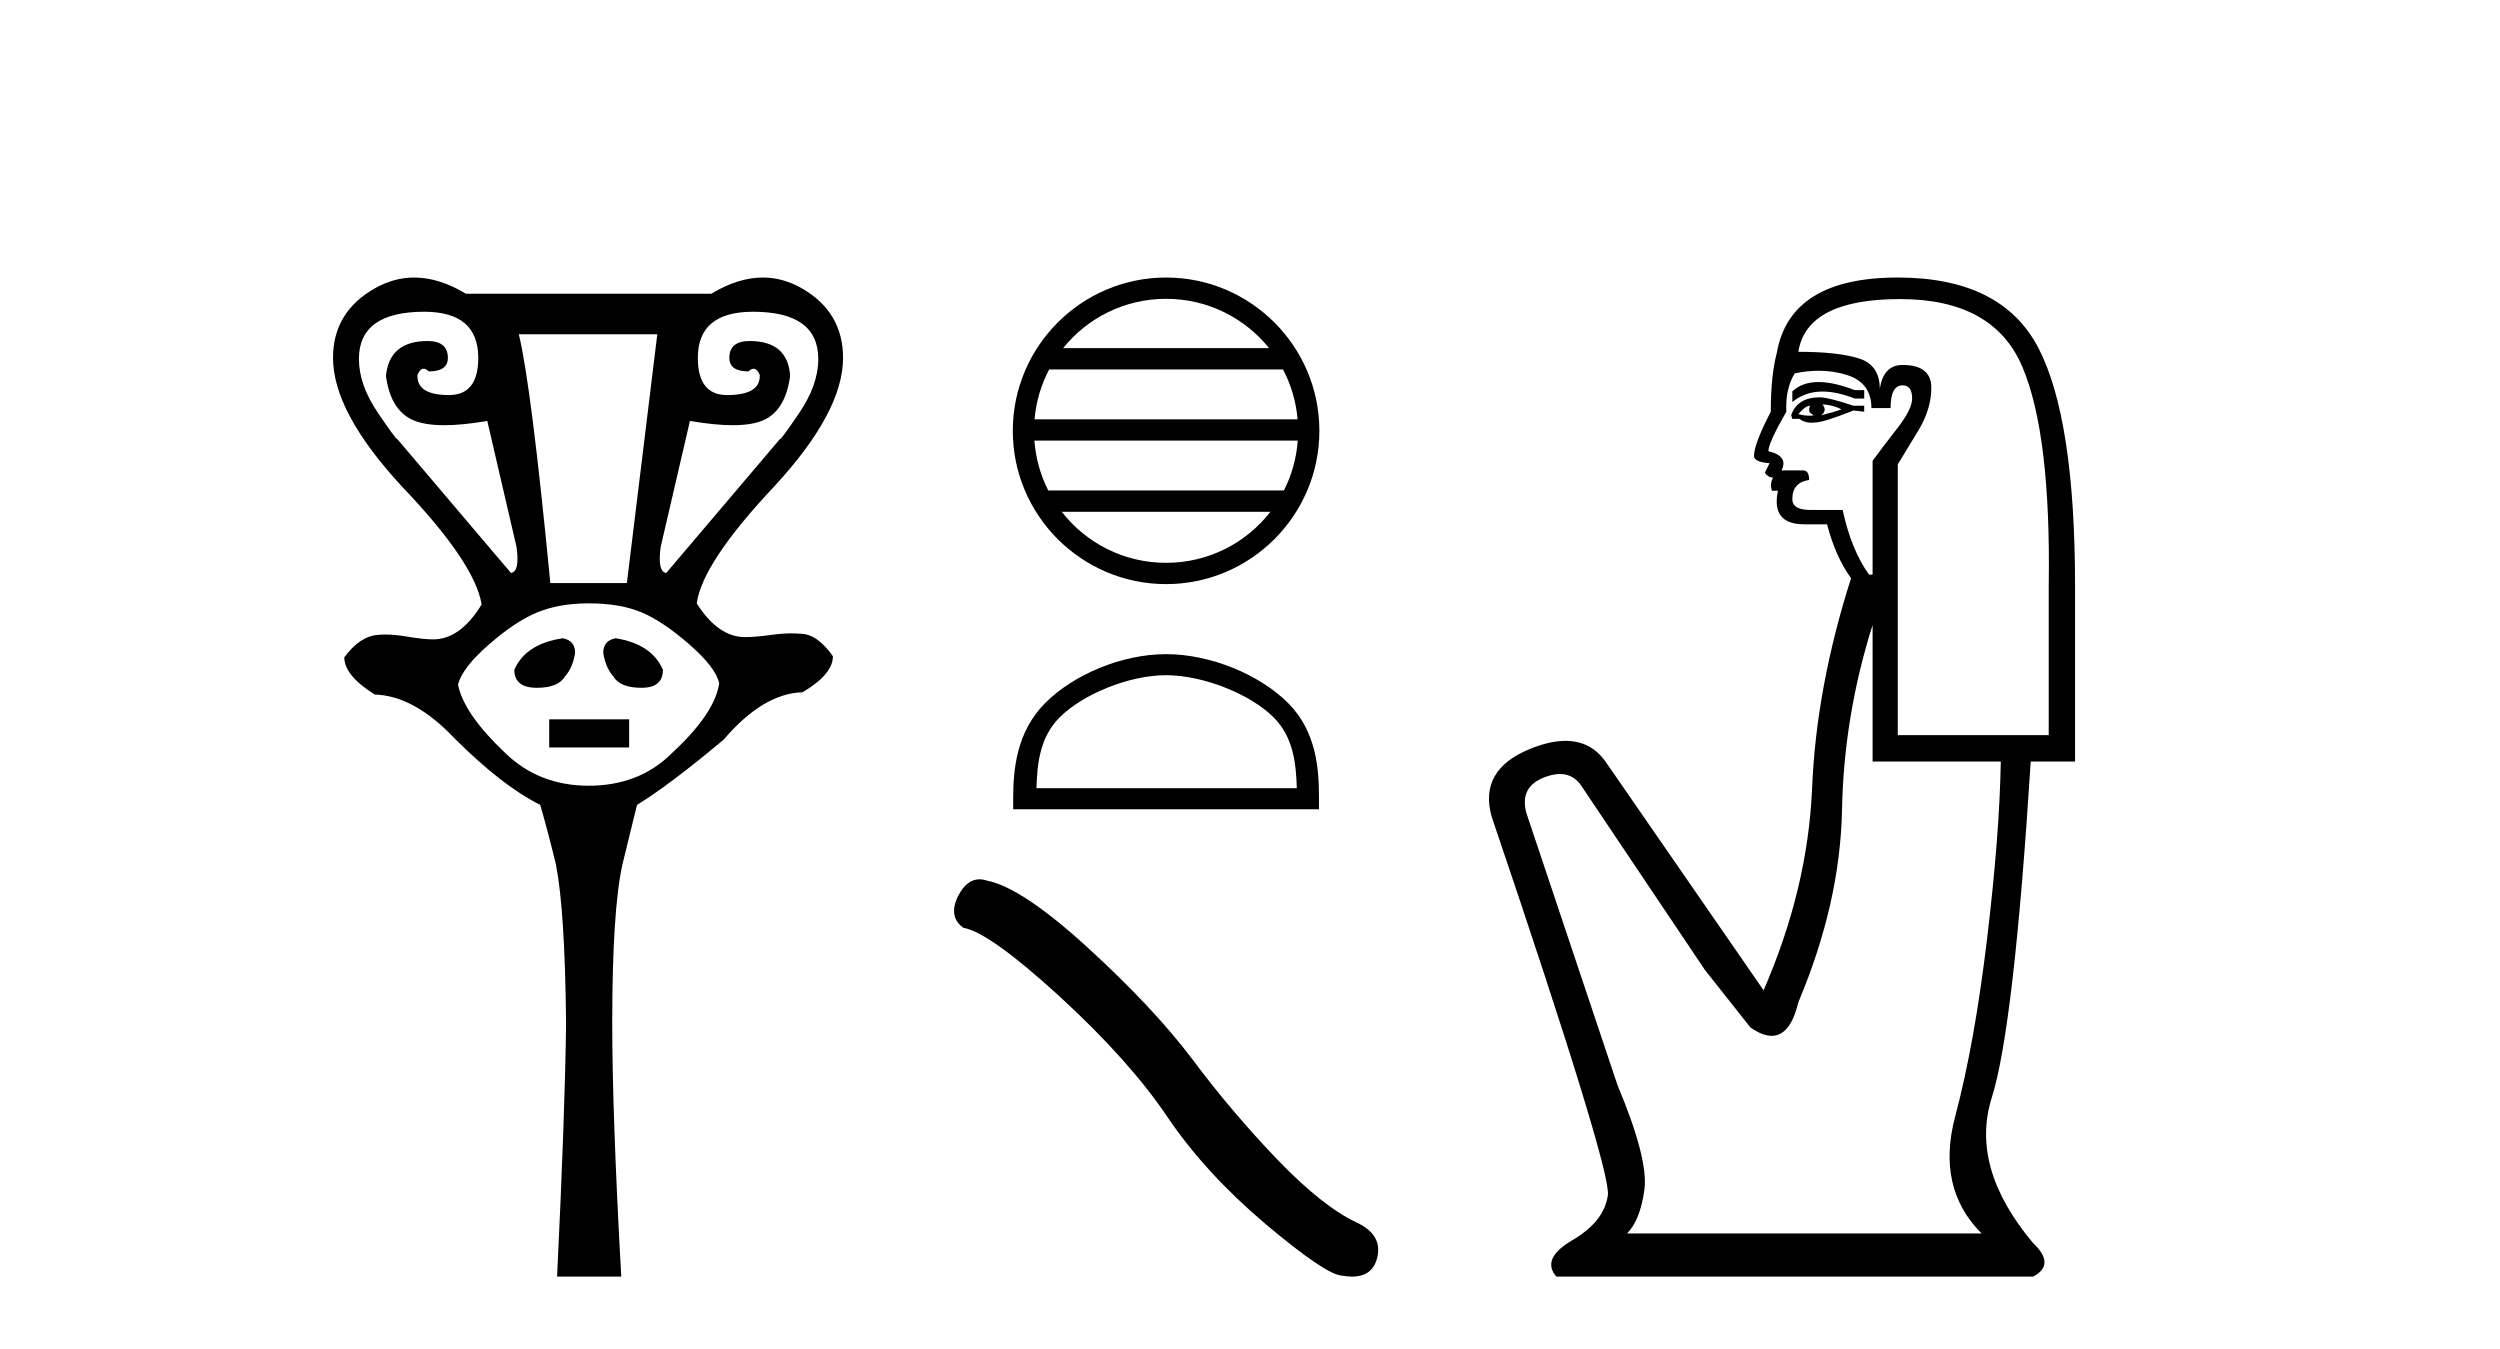 <?xml version='1.0' encoding='UTF-8' standalone='yes'?><svg xmlns='http://www.w3.org/2000/svg' xmlns:xlink='http://www.w3.org/1999/xlink' width='76.0' height='41.0' ><path d='M 12.897 9.477 Q 14.539 9.477 14.539 10.88 Q 14.539 12.01 13.65 12.01 Q 12.657 12.01 12.691 11.393 Q 12.773 11.209 12.88 11.209 Q 12.951 11.209 13.033 11.291 Q 13.615 11.291 13.615 10.88 Q 13.615 10.367 12.999 10.367 Q 11.836 10.367 11.733 11.428 Q 11.87 12.454 12.537 12.763 Q 12.891 12.926 13.508 12.926 Q 14.056 12.926 14.813 12.797 L 15.703 16.63 Q 15.806 17.383 15.532 17.417 L 12.075 13.344 Q 12.075 13.349 12.072 13.349 Q 12.032 13.349 11.493 12.557 Q 10.911 11.701 10.911 10.914 Q 10.911 9.477 12.897 9.477 ZM 22.891 9.477 Q 24.876 9.477 24.876 10.914 Q 24.876 11.701 24.294 12.557 Q 23.755 13.349 23.716 13.349 Q 23.712 13.349 23.712 13.344 L 20.255 17.417 Q 19.982 17.383 20.084 16.63 L 20.974 12.797 Q 21.731 12.926 22.276 12.926 Q 22.889 12.926 23.233 12.763 Q 23.883 12.454 24.02 11.428 Q 23.952 10.367 22.788 10.367 Q 22.172 10.367 22.172 10.88 Q 22.172 11.291 22.754 11.291 Q 22.836 11.209 22.907 11.209 Q 23.014 11.209 23.096 11.393 Q 23.13 12.01 22.104 12.01 Q 21.214 12.01 21.214 10.88 Q 21.214 9.477 22.891 9.477 ZM 19.982 10.161 L 19.057 17.725 L 16.73 17.725 Q 16.148 11.701 15.772 10.161 ZM 17.106 19.403 Q 15.977 19.574 15.635 20.361 Q 15.635 20.909 16.319 20.909 Q 16.97 20.909 17.175 20.566 Q 17.415 20.292 17.483 19.848 Q 17.483 19.471 17.106 19.403 ZM 18.715 19.403 Q 18.339 19.471 18.339 19.848 Q 18.407 20.292 18.647 20.566 Q 18.852 20.909 19.502 20.909 Q 20.153 20.909 20.153 20.361 Q 19.81 19.574 18.715 19.403 ZM 16.696 21.867 L 16.696 22.723 L 19.126 22.723 L 19.126 21.867 ZM 17.894 18.342 Q 18.852 18.342 19.502 18.615 Q 20.153 18.889 20.957 19.591 Q 21.761 20.292 21.864 20.772 Q 21.727 21.696 20.427 22.894 Q 19.434 23.886 17.894 23.886 Q 16.388 23.886 15.361 22.894 Q 14.095 21.696 13.923 20.806 Q 14.06 20.292 14.865 19.591 Q 15.669 18.889 16.336 18.615 Q 17.004 18.342 17.894 18.342 ZM 12.592 8.437 Q 11.981 8.437 11.408 8.758 Q 10.124 9.477 10.124 10.88 Q 10.124 12.523 12.212 14.782 Q 14.437 17.109 14.642 18.376 Q 13.992 19.437 13.17 19.437 Q 12.862 19.437 12.366 19.351 Q 12.012 19.29 11.718 19.29 Q 11.601 19.29 11.493 19.3 Q 10.946 19.334 10.466 19.984 Q 10.466 20.532 11.391 21.114 Q 12.589 21.148 13.821 22.449 Q 15.258 23.886 16.422 24.468 Q 16.662 25.29 16.901 26.282 Q 17.175 27.686 17.209 31.108 Q 17.175 33.881 16.935 38.809 L 18.886 38.809 Q 18.612 33.881 18.612 31.108 Q 18.612 27.686 18.921 26.282 Q 19.16 25.29 19.365 24.468 Q 20.324 23.886 22.001 22.483 Q 23.199 21.08 24.397 21.045 Q 25.321 20.498 25.321 19.95 Q 24.842 19.266 24.328 19.266 Q 24.203 19.254 24.064 19.254 Q 23.786 19.254 23.456 19.3 Q 22.959 19.368 22.651 19.368 Q 21.83 19.368 21.18 18.342 Q 21.351 17.109 23.541 14.782 Q 25.629 12.523 25.629 10.88 Q 25.629 9.477 24.363 8.758 Q 23.797 8.437 23.19 8.437 Q 22.439 8.437 21.624 8.929 L 14.163 8.929 Q 13.349 8.437 12.592 8.437 Z' style='fill:#000000;stroke:none' /><path d='M 35.449 9.084 C 36.716 9.084 37.845 9.669 38.58 10.584 L 32.318 10.584 C 33.053 9.669 34.182 9.084 35.449 9.084 ZM 39.004 11.231 C 39.246 11.691 39.401 12.204 39.447 12.748 L 31.45 12.748 C 31.497 12.204 31.652 11.691 31.894 11.231 ZM 39.452 13.394 C 39.412 13.937 39.265 14.45 39.031 14.911 L 31.867 14.911 C 31.633 14.45 31.486 13.937 31.446 13.394 ZM 38.621 15.558 C 37.887 16.503 36.74 17.11 35.449 17.11 C 34.158 17.11 33.011 16.503 32.277 15.558 ZM 35.449 8.437 C 32.88 8.437 30.789 10.528 30.789 13.097 C 30.789 15.666 32.88 17.757 35.449 17.757 C 38.018 17.757 40.109 15.666 40.109 13.097 C 40.109 10.528 38.018 8.437 35.449 8.437 Z' style='fill:#000000;stroke:none' /><path d='M 35.449 20.526 C 36.592 20.526 38.024 21.113 38.716 21.806 C 39.322 22.412 39.401 23.215 39.423 23.962 L 31.508 23.962 C 31.53 23.215 31.61 22.412 32.215 21.806 C 32.908 21.113 34.306 20.526 35.449 20.526 ZM 35.449 19.886 C 34.092 19.886 32.633 20.513 31.778 21.368 C 30.9 22.245 30.801 23.4 30.801 24.265 L 30.801 24.602 L 40.097 24.602 L 40.097 24.265 C 40.097 23.4 40.031 22.245 39.154 21.368 C 38.299 20.513 36.805 19.886 35.449 19.886 Z' style='fill:#000000;stroke:none' /><path d='M 29.776 26.731 Q 29.393 26.731 29.134 27.224 Q 28.811 27.86 29.285 28.205 Q 30.072 28.335 32.217 30.296 Q 34.351 32.258 35.493 33.961 Q 36.646 35.664 38.479 37.216 Q 40.311 38.757 40.796 38.779 Q 40.964 38.809 41.106 38.809 Q 41.715 38.809 41.863 38.25 Q 42.046 37.55 41.26 37.173 Q 40.214 36.688 38.824 35.243 Q 37.433 33.788 36.258 32.215 Q 35.073 30.641 33.068 28.809 Q 31.063 26.977 30.007 26.772 Q 29.887 26.731 29.776 26.731 Z' style='fill:#000000;stroke:none' /><path d='M 55.285 11.614 Q 54.789 11.614 54.487 11.897 L 54.487 12.224 Q 54.869 11.903 55.406 11.903 Q 55.842 11.903 56.381 12.115 L 56.672 12.115 L 56.672 11.86 L 56.381 11.86 Q 55.748 11.614 55.285 11.614 ZM 55.398 12.297 Q 55.689 12.297 55.98 12.443 Q 55.798 12.516 55.361 12.625 Q 55.47 12.552 55.47 12.443 Q 55.47 12.37 55.398 12.297 ZM 55.033 12.334 Q 54.997 12.37 54.997 12.479 Q 54.997 12.552 55.143 12.625 Q 55.07 12.637 54.993 12.637 Q 54.839 12.637 54.669 12.588 Q 54.888 12.334 55.033 12.334 ZM 55.325 12.079 Q 54.633 12.079 54.451 12.625 L 54.487 12.734 L 54.706 12.734 Q 54.851 12.851 55.067 12.851 Q 55.121 12.851 55.179 12.843 Q 55.434 12.843 56.344 12.479 L 56.672 12.516 L 56.672 12.334 L 56.344 12.334 Q 55.58 12.079 55.325 12.079 ZM 55.292 11.271 Q 55.751 11.271 56.162 11.405 Q 56.891 11.642 56.891 12.406 L 57.473 12.406 Q 57.473 11.714 57.838 11.714 Q 58.129 11.714 58.129 12.115 Q 58.129 12.443 57.674 13.025 Q 57.218 13.608 56.927 14.009 L 56.927 17.468 L 56.818 17.468 Q 56.272 16.704 56.017 15.502 L 55.033 15.502 Q 54.487 15.502 54.487 15.174 Q 54.487 14.664 54.997 14.591 Q 54.997 14.3 54.815 14.3 L 54.159 14.3 Q 54.378 13.863 53.759 13.717 Q 53.759 13.462 54.305 12.516 Q 54.269 11.824 54.56 11.35 Q 54.94 11.271 55.292 11.271 ZM 57.765 9.092 Q 60.605 9.092 61.479 11.15 Q 62.353 13.208 62.281 17.833 L 62.281 22.348 L 57.692 22.348 L 57.692 14.118 Q 57.91 13.754 58.311 13.098 Q 58.712 12.443 58.712 11.787 Q 58.712 11.095 57.838 11.095 Q 57.255 11.095 57.146 11.824 Q 57.146 11.095 56.508 10.895 Q 55.871 10.695 54.669 10.695 Q 54.924 9.092 57.765 9.092 ZM 56.927 18.998 L 56.927 23.15 L 60.824 23.15 Q 60.787 25.371 60.405 28.558 Q 60.023 31.744 59.44 33.929 Q 58.857 36.114 60.241 37.498 L 49.461 37.498 Q 49.862 37.098 49.99 36.169 Q 50.117 35.24 49.17 32.982 L 46.402 24.716 Q 46.184 23.914 46.967 23.623 Q 47.217 23.53 47.425 23.53 Q 47.866 23.53 48.114 23.951 L 51.829 29.486 L 53.212 31.234 Q 53.577 31.489 53.86 31.489 Q 54.426 31.489 54.669 30.47 Q 55.944 27.447 55.998 24.606 Q 56.053 21.766 56.927 18.998 ZM 57.692 8.437 Q 54.414 8.437 54.014 10.731 Q 53.832 11.423 53.832 12.516 Q 53.322 13.499 53.322 13.863 Q 53.322 14.045 53.795 14.082 L 53.65 14.373 Q 53.759 14.519 53.904 14.519 Q 53.795 14.701 53.868 14.919 L 54.05 14.919 Q 53.832 15.939 54.851 15.939 L 55.543 15.939 Q 55.798 16.922 56.272 17.578 Q 55.215 20.892 55.088 23.951 Q 54.961 27.01 53.613 30.105 L 48.806 23.15 Q 48.358 22.522 47.592 22.522 Q 47.114 22.522 46.512 22.767 Q 44.946 23.405 45.346 24.825 Q 48.988 35.568 48.879 36.333 Q 48.77 37.134 47.804 37.699 Q 46.839 38.263 47.313 38.809 L 61.807 38.809 Q 62.499 38.445 61.807 37.79 Q 59.877 35.495 60.551 33.365 Q 61.224 31.234 61.734 23.15 L 63.082 23.15 L 63.082 17.833 Q 63.082 12.734 61.971 10.585 Q 60.86 8.437 57.692 8.437 Z' style='fill:#000000;stroke:none' /></svg>